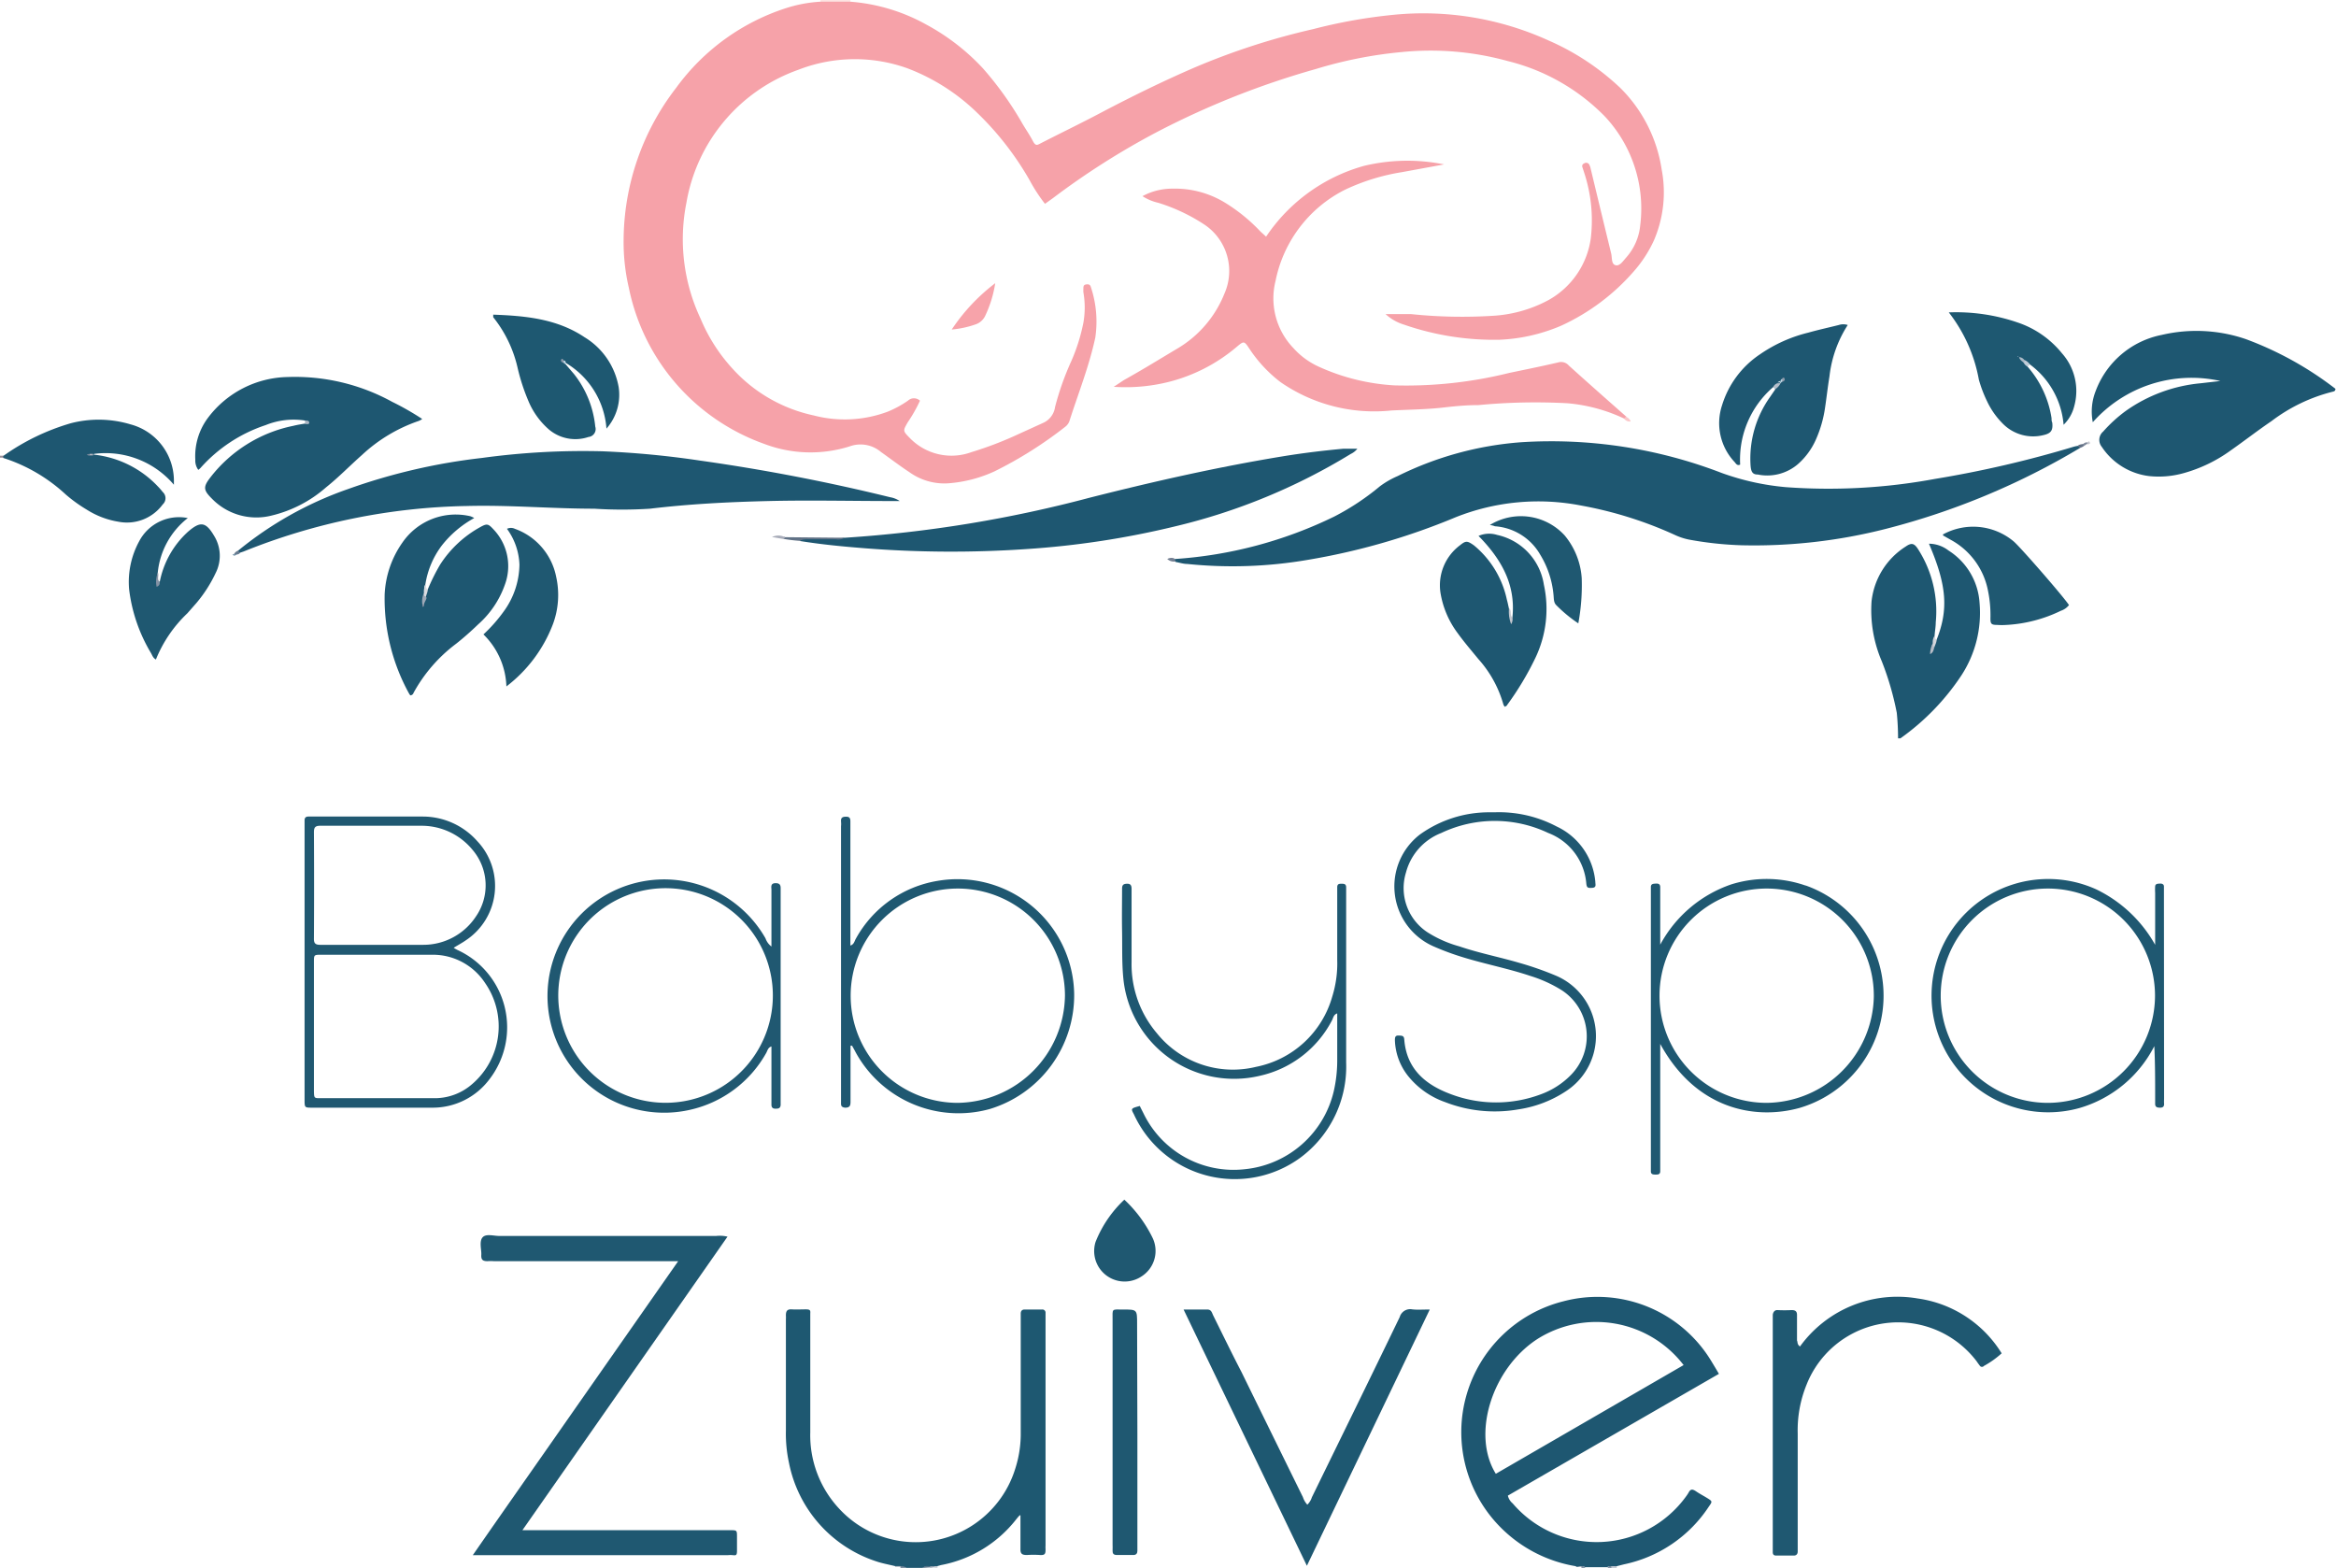 <svg id="Layer_1" data-name="Layer 1" xmlns="http://www.w3.org/2000/svg" viewBox="0 0 164.82 110.61"><path d="M63.14,115.18c-.45-.11-.91-.19-1.34-.34a9.18,9.18,0,0,1-6.13-6.93,9.74,9.74,0,0,1-.22-2.28c0-2.63,0-5.25,0-7.87a2.17,2.17,0,0,0,0-.26c0-.3.08-.45.41-.43s.7,0,1,0,.33.07.31.3v8.39a7.59,7.59,0,0,0,2,5.33,7.35,7.35,0,0,0,12.46-2.77,8,8,0,0,0,.39-2.57V97.82c0-.15,0-.31,0-.46s.07-.28.27-.28h1.24a.22.22,0,0,1,.24.24c0,.15,0,.31,0,.46v15.94a2.25,2.25,0,0,0,0,.26c0,.29,0,.45-.4.42a6.91,6.91,0,0,0-.91,0c-.33,0-.47-.07-.46-.43,0-.64,0-1.27,0-1.9,0-.15,0-.3,0-.44s-.21.15-.29.24a8.78,8.78,0,0,1-5.31,3.24l-.25.07a.35.35,0,0,1-.26.06h-.27c-.18,0-.36-.06-.52.07H63.93c-.13-.12-.29,0-.44-.07S63.24,115.27,63.14,115.18Z" transform="translate(0 -4.69)" style="fill:#1e5871"/><path d="M60,4.69v.12a2.28,2.28,0,0,1-2.11,0s0-.08,0-.12Z" transform="translate(0 -4.69)" style="fill:#fde3e2"/><path d="M65.11,115.31c.15-.19.35-.13.54-.12,0,0,0,.06,0,.08s0,0,0,0Z" transform="translate(0 -4.69)" style="fill:#557288"/><path d="M63.14,115.18h.38s.07,0,.06.07,0,0,0,0h-.39Z" transform="translate(0 -4.69)" style="fill:#b6bec9"/><path d="M63.53,115.31a.49.49,0,0,0,0-.12c.15,0,.3,0,.41.12Z" transform="translate(0 -4.69)" style="fill:#6e8398"/><path d="M111.18,115.19h.38s.07,0,.06.06,0,0,0,0h-.4Z" transform="translate(0 -4.69)" style="fill:#adb6c3"/><path d="M113.69,115.2h.38v.12h-.39c-.05,0-.06-.06,0-.08A.05.05,0,0,1,113.69,115.2Z" transform="translate(0 -4.69)" style="fill:#aeb7c3"/><path d="M0,36.84H.27a.09.09,0,0,1,0,.14H0Z" transform="translate(0 -4.69)" style="fill:#9c919c"/><path d="M65.63,115.31a.25.25,0,0,1,0-.12h.25s0,0,0,.08,0,0,0,0Z" transform="translate(0 -4.69)" style="fill:#97a4b3"/><path d="M65.89,115.31s0-.08,0-.12h.26v.13Z" transform="translate(0 -4.69)" style="fill:#c4cad3"/><path d="M111.58,115.31s0-.08,0-.11.22,0,.28.11Z" transform="translate(0 -4.69)" style="fill:#72859a"/><path d="M113.69,115.2s0,.07,0,.11h-.27C113.47,115.18,113.57,115.17,113.69,115.2Z" transform="translate(0 -4.69)" style="fill:#72859a"/><path d="M57.88,4.81H60a13.05,13.05,0,0,1,5.35,1.61,15.44,15.44,0,0,1,4,3.09,23.71,23.71,0,0,1,2.81,3.94c.24.4.5.78.71,1.18s.32.29.58.16c1.42-.73,2.86-1.42,4.27-2.17,2.15-1.13,4.33-2.2,6.55-3.16a49.31,49.31,0,0,1,8.4-2.72,36.83,36.83,0,0,1,5.6-1,21.33,21.33,0,0,1,11,1.81,17.56,17.56,0,0,1,5.06,3.35,10.25,10.25,0,0,1,2.91,5.74,8.56,8.56,0,0,1-.54,5,8.86,8.86,0,0,1-1.42,2.19,15.17,15.17,0,0,1-5.11,3.83,12.35,12.35,0,0,1-4.37,1,19.4,19.4,0,0,1-6.75-1.07,3.36,3.36,0,0,1-1.29-.74c.6,0,1.2,0,1.79,0a34.65,34.65,0,0,0,5.94.11,9.4,9.4,0,0,0,3.75-1.09,5.91,5.91,0,0,0,3-4.36,10.75,10.75,0,0,0-.47-4.65l-.12-.37a.2.2,0,0,1,.12-.27.25.25,0,0,1,.35.06,1.08,1.08,0,0,1,.11.3q.72,3,1.45,6c.07.29,0,.73.3.82s.54-.3.75-.53a4,4,0,0,0,1-2.3,9.5,9.5,0,0,0-2.53-7.7A14.41,14.41,0,0,0,106.39,9a20.43,20.43,0,0,0-7.46-.64,30.25,30.25,0,0,0-6.09,1.2A58.56,58.56,0,0,0,81.64,14a53.68,53.68,0,0,0-7.35,4.67l-.56.4a11.53,11.53,0,0,1-1.07-1.64A21.19,21.19,0,0,0,69,12.7a14.33,14.33,0,0,0-5-3.2,11,11,0,0,0-7.69.12A12.11,12.11,0,0,0,48.43,19a13.15,13.15,0,0,0,1,8.17,12.1,12.1,0,0,0,2.2,3.47A10.77,10.77,0,0,0,57.41,34a8.66,8.66,0,0,0,5.21-.26,7.39,7.39,0,0,0,1.44-.78.62.62,0,0,1,.85,0,10.39,10.39,0,0,1-.86,1.52c-.35.61-.35.61.14,1.11a4.09,4.09,0,0,0,4.35,1,25.3,25.3,0,0,0,3.36-1.29l1.67-.76a1.44,1.44,0,0,0,.87-1.13,19.86,19.86,0,0,1,1.16-3.27,13,13,0,0,0,.84-2.68,6.21,6.21,0,0,0,0-2.15,2.13,2.13,0,0,1,0-.25c0-.14,0-.27.18-.3s.3,0,.35.19a7.69,7.69,0,0,1,.31,3.56c-.43,2-1.18,3.88-1.8,5.81a.88.88,0,0,1-.32.48,28.66,28.66,0,0,1-5,3.15,9.45,9.45,0,0,1-3.27.84A4.23,4.23,0,0,1,64.16,38c-.67-.44-1.31-.93-2-1.42a2.23,2.23,0,0,0-2.2-.4A9.19,9.19,0,0,1,53.9,36a14.82,14.82,0,0,1-9.53-11A14.21,14.21,0,0,1,44,21.63a17.7,17.7,0,0,1,3.72-10.76,15.44,15.44,0,0,1,7.72-5.6A9.74,9.74,0,0,1,57.88,4.81Z" transform="translate(0 -4.69)" style="fill:#f6a2a9"/><path d="M146.75,36.3A51.49,51.49,0,0,1,133.07,42a37.57,37.57,0,0,1-10.19,1.16,24.47,24.47,0,0,1-3.71-.4,4.41,4.41,0,0,1-1-.33,27.81,27.81,0,0,0-6.6-2.07,15.76,15.76,0,0,0-8.88.83,47.22,47.22,0,0,1-10.42,3,31.35,31.35,0,0,1-8.49.29c-.26,0-.51-.08-.77-.13-.07,0-.2-.08-.12-.22a30.2,30.2,0,0,0,11.26-3A17.57,17.57,0,0,0,97.36,39a6.24,6.24,0,0,1,1.25-.72,23.47,23.47,0,0,1,8.73-2.39,33.45,33.45,0,0,1,14.14,2.17,17.92,17.92,0,0,0,4.52,1,41.22,41.22,0,0,0,10.52-.58,77.21,77.21,0,0,0,9.82-2.28,2.21,2.21,0,0,1,.25-.05C146.74,36.1,146.77,36.18,146.75,36.3Z" transform="translate(0 -4.69)" style="fill:#1e5771"/><path d="M114.59,34.22a11.72,11.72,0,0,0-4-1.08,42.33,42.33,0,0,0-6.27.13c-.85,0-1.7.08-2.55.18-1.19.13-2.39.14-3.59.2a11.61,11.61,0,0,1-7.83-2,9.66,9.66,0,0,1-2.18-2.33c-.39-.59-.4-.59-.92-.15a11.92,11.92,0,0,1-4.85,2.48,12.53,12.53,0,0,1-3.82.33c.33-.21.55-.37.78-.51,1.28-.71,2.52-1.48,3.78-2.23a7.89,7.89,0,0,0,3.25-3.83,3.94,3.94,0,0,0-1.36-4.84A12.77,12.77,0,0,0,81.73,19a3.44,3.44,0,0,1-1.12-.47A4.4,4.4,0,0,1,82.72,18,6.78,6.78,0,0,1,86.45,19,12.16,12.16,0,0,1,88.91,21c.12.12.26.23.42.39a12.27,12.27,0,0,1,6.92-5,13.08,13.08,0,0,1,5.64-.1l-3,.55a14.79,14.79,0,0,0-4,1.24A9.22,9.22,0,0,0,90,24.5a5.06,5.06,0,0,0,1.25,4.74,5.42,5.42,0,0,0,1.84,1.34,14.9,14.9,0,0,0,5.31,1.3,30.2,30.2,0,0,0,8.09-.88c1.15-.24,2.3-.47,3.45-.74a.72.72,0,0,1,.75.22c1.34,1.21,2.7,2.41,4.06,3.61C114.75,34.21,114.73,34.27,114.59,34.22Z" transform="translate(0 -4.69)" style="fill:#f6a2a9"/><path d="M16.8,43.54a25.36,25.36,0,0,1,7.74-4.34A42.17,42.17,0,0,1,34,37a52.62,52.62,0,0,1,8.51-.47,64.09,64.09,0,0,1,6.91.66,135,135,0,0,1,13.38,2.58,1.7,1.7,0,0,1,.68.27h-.52c-2.91,0-5.82-.07-8.73,0s-5.59.21-8.37.54a30.32,30.32,0,0,1-3.93,0c-3,0-6-.27-9-.19A44.11,44.11,0,0,0,17.19,43.6l-.24.08C16.81,43.72,16.77,43.66,16.8,43.54Z" transform="translate(0 -4.69)" style="fill:#1e5771"/><path d="M156.66,31.57a9.31,9.31,0,0,0-9,2.91,3.94,3.94,0,0,1,.21-2.22,6.27,6.27,0,0,1,4.65-3.94,10.76,10.76,0,0,1,5.95.3,23.9,23.9,0,0,1,6.31,3.5c0,.16-.1.18-.17.2a11.94,11.94,0,0,0-4.34,2.08c-1,.68-1.91,1.39-2.88,2.07a10.38,10.38,0,0,1-3.35,1.61,6.49,6.49,0,0,1-2.4.2,4.69,4.69,0,0,1-3.35-2.07.77.77,0,0,1,.1-1.07,10.05,10.05,0,0,1,1.6-1.46,10.85,10.85,0,0,1,5.29-1.95Z" transform="translate(0 -4.69)" style="fill:#1e5771"/><path d="M51.33,91.94,36.86,112.65H51.52c.47,0,.48,0,.48.46s0,.66,0,1-.09.32-.31.3-.22,0-.33,0h-18c2.44-3.52,4.85-6.94,7.24-10.37l7.25-10.37h-13a3.53,3.53,0,0,0-.46,0c-.37,0-.45-.14-.43-.46s-.16-.92.08-1.21.78-.11,1.19-.11H50.53A2.32,2.32,0,0,1,51.33,91.94Z" transform="translate(0 -4.69)" style="fill:#1f5871"/><path d="M21.52,34.36a5.24,5.24,0,0,0-2.77.32,10.61,10.61,0,0,0-4.58,3,1,1,0,0,1-.18.16,1.11,1.11,0,0,1-.21-.72,4.51,4.51,0,0,1,.93-3,7.2,7.2,0,0,1,5.59-2.83,14.24,14.24,0,0,1,7.37,1.75,19.54,19.54,0,0,1,2.12,1.21,1.08,1.08,0,0,1-.25.14,11.13,11.13,0,0,0-4,2.4c-.85.75-1.64,1.57-2.53,2.28a9,9,0,0,1-3.87,2,4.37,4.37,0,0,1-4.21-1.22c-.58-.58-.6-.81-.1-1.46a9.88,9.88,0,0,1,5.88-3.66c.27-.07.56-.11.83-.16Q21.69,34.48,21.52,34.36Z" transform="translate(0 -4.69)" style="fill:#1e5771"/><path d="M59.6,42.63A89.61,89.61,0,0,0,76.9,39.8c4.51-1.14,9-2.16,13.64-2.92,1.41-.23,2.82-.4,4.23-.53.3,0,.6,0,1,0a1.32,1.32,0,0,1-.47.37,42.6,42.6,0,0,1-12.36,5.1,61.42,61.42,0,0,1-10.54,1.61A78,78,0,0,1,61,43.37c-1.52-.12-3-.26-4.56-.51.09-.34.36-.16.54-.17C57.86,42.64,58.73,42.74,59.6,42.63Z" transform="translate(0 -4.69)" style="fill:#1e5771"/><path d="M136.64,49.83c.85-2.15.72-3.85-.54-6.78a2.28,2.28,0,0,1,1.38.48,4.72,4.72,0,0,1,2.19,3.69,8.07,8.07,0,0,1-1.28,5.12,16.82,16.82,0,0,1-4.3,4.44s-.08,0-.17,0a17.93,17.93,0,0,0-.09-1.8,20.55,20.55,0,0,0-1.06-3.64,9.12,9.12,0,0,1-.72-4.22,5.25,5.25,0,0,1,2.41-3.87c.42-.29.61-.24.9.23a8.1,8.1,0,0,1,1.22,5.12c0,.31-.06.61-.08.92s0,.34,0,.51a1.27,1.27,0,0,0-.06.18c0,.06,0,.12,0,.18s0-.09,0-.14A1.05,1.05,0,0,1,136.64,49.83Z" transform="translate(0 -4.69)" style="fill:#1e5771"/><path d="M30.18,46.28a14.25,14.25,0,0,1,.87-1.75,7.9,7.9,0,0,1,2.85-2.66c.45-.25.55-.23.9.15a3.75,3.75,0,0,1,.83,3.9,6.71,6.71,0,0,1-1.88,2.81c-.5.48-1,.93-1.57,1.38a10.81,10.81,0,0,0-3,3.46.25.25,0,0,1-.23.18,1.26,1.26,0,0,1-.09-.13,13.87,13.87,0,0,1-1.72-7,6.89,6.89,0,0,1,1.26-3.66,4.56,4.56,0,0,1,4.78-1.85,1.36,1.36,0,0,1,.28.13,7.46,7.46,0,0,0-2.29,1.94,6.12,6.12,0,0,0-1.16,2.75c-.14.2,0,.43-.05.64a5.78,5.78,0,0,0-.14.7,1.27,1.27,0,0,1,0,.2c0-.05,0-.1,0-.15s.07-.33.07-.51A1.15,1.15,0,0,1,30.18,46.28Z" transform="translate(0 -4.69)" style="fill:#1e5771"/><path d="M100.88,97.08l-8.67,18.08c-2.92-6.07-5.78-12-8.7-18.08h1.67c.3,0,.33.24.42.42.66,1.33,1.31,2.67,2,4q2.16,4.41,4.33,8.82a1.45,1.45,0,0,0,.31.53,1.23,1.23,0,0,0,.32-.52c2.07-4.24,4.15-8.47,6.2-12.72a.77.77,0,0,1,.89-.54C100,97.11,100.38,97.08,100.88,97.08Z" transform="translate(0 -4.69)" style="fill:#1e5871"/><path d="M127,99.69a8.48,8.48,0,0,1,8.3-3.39,8.31,8.31,0,0,1,5.93,3.87,6.45,6.45,0,0,1-1.25.89.18.18,0,0,1-.28,0c-.08-.11-.16-.21-.23-.32a6.95,6.95,0,0,0-12,1.63,8.53,8.53,0,0,0-.63,3.46c0,2.62,0,5.25,0,7.87,0,.15,0,.31,0,.46s-.08.28-.27.28h-1.25c-.16,0-.24-.07-.24-.24s0-.26,0-.39v-16c0-.11,0-.22,0-.33s.07-.37.33-.36a9.2,9.2,0,0,0,1,0c.29,0,.39.11.38.38q0,.89,0,1.77C126.85,99.37,126.78,99.53,127,99.69Z" transform="translate(0 -4.69)" style="fill:#1f5871"/><path d="M125.11,32a6.74,6.74,0,0,0-2.33,5.47c-.22.1-.3-.08-.39-.18a4,4,0,0,1-.89-4,6.67,6.67,0,0,1,2.69-3.61,10.27,10.27,0,0,1,3.39-1.52c.71-.2,1.44-.36,2.16-.54a1,1,0,0,1,.63,0,8.44,8.44,0,0,0-1.29,3.63c-.12.73-.2,1.47-.31,2.2a8.48,8.48,0,0,1-.65,2.26,5,5,0,0,1-1.27,1.73,3.32,3.32,0,0,1-2.82.73c-.39,0-.49-.2-.52-.7a7.49,7.49,0,0,1,1.37-4.76l.37-.54c0-.2.17-.29.3-.4a.93.93,0,0,0,.14-.14l0,0h-.06a.16.16,0,0,1-.07.11,1.07,1.07,0,0,1-.16.14A2.11,2.11,0,0,1,125.11,32Z" transform="translate(0 -4.69)" style="fill:#1e5771"/><path d="M106.71,48.25c.25-2.33-.8-4.13-2.39-5.75a1.87,1.87,0,0,1,1.31-.07,4.25,4.25,0,0,1,3.3,3.51,8,8,0,0,1-.6,5.17,20.93,20.93,0,0,1-2,3.33c0,.05-.1.07-.15.12a.51.51,0,0,1-.11-.18,8.08,8.08,0,0,0-1.76-3.19c-.5-.61-1-1.19-1.47-1.84a6.47,6.47,0,0,1-1.21-2.87A3.52,3.52,0,0,1,103,43.17c.42-.34.52-.34,1,0A6.79,6.79,0,0,1,106.32,47c.06.21.1.43.15.64s0,.52.13.75c0-.06,0,.23.05,0A.24.24,0,0,1,106.71,48.25Z" transform="translate(0 -4.69)" style="fill:#1e5771"/><path d="M.23,37l0-.14A15.79,15.79,0,0,1,5,34.55a7.82,7.82,0,0,1,4.21.08,4.12,4.12,0,0,1,3.06,3.89c0,.08,0,.16,0,.37a6.33,6.33,0,0,0-5.62-2.18c-.06.07-.15.06-.23.06s-.16,0-.23,0a.4.4,0,0,1,.24,0,.37.37,0,0,1,.23,0A7.27,7.27,0,0,1,11.13,39a4.36,4.36,0,0,1,.35.4.59.59,0,0,1,0,.88,3.13,3.13,0,0,1-3.12,1.22,5.94,5.94,0,0,1-2.25-.86,10.31,10.31,0,0,1-1.48-1.07A11.74,11.74,0,0,0,.23,37Z" transform="translate(0 -4.69)" style="fill:#1e5771"/><path d="M39.9,30.38l.6.7A7.1,7.1,0,0,1,42,34.79a.56.56,0,0,1-.48.73A2.89,2.89,0,0,1,38.74,35a5.42,5.42,0,0,1-1.45-2,14.15,14.15,0,0,1-.77-2.36,8.85,8.85,0,0,0-1.72-3.57s0-.08,0-.18c2.27.08,4.5.29,6.44,1.59A5.15,5.15,0,0,1,43.65,32a3.61,3.61,0,0,1-.86,2.93,5.88,5.88,0,0,0-2.88-4.64.15.15,0,0,1-.11,0l0,.05h.06A.16.16,0,0,0,39.9,30.38Z" transform="translate(0 -4.69)" style="fill:#1e5871"/><path d="M143.06,30.56a7.17,7.17,0,0,1,1.69,3.63c0,.11,0,.21.05.32.06.55-.09.76-.63.88a3,3,0,0,1-2.84-.79A5.6,5.6,0,0,1,140.2,33a9.09,9.09,0,0,1-.58-1.53,10.84,10.84,0,0,0-2.12-4.74,13.36,13.36,0,0,1,4.85.71,6.81,6.81,0,0,1,3.13,2.17,4,4,0,0,1,.87,3.74,2.75,2.75,0,0,1-.75,1.31,5.89,5.89,0,0,0-2.38-4.26,1.41,1.41,0,0,1-.42-.22,1.76,1.76,0,0,0-.3-.24.08.08,0,0,1-.06-.09s0,.07.05.09.22.21.35.29A.47.47,0,0,1,143.06,30.56Z" transform="translate(0 -4.69)" style="fill:#1e5871"/><path d="M80.42,82.72c.08.17.17.34.26.52a7.06,7.06,0,0,0,7.16,3.94,7.18,7.18,0,0,0,6.27-5.52,9.76,9.76,0,0,0,.24-2.08c0-1.12,0-2.23,0-3.39-.26.08-.28.32-.37.49a7.59,7.59,0,0,1-5.09,3.91,7.85,7.85,0,0,1-9.63-6.86c-.11-1.12-.07-2.23-.09-3.34s0-2,0-3c0-.25.08-.34.34-.35s.33.12.33.36c0,1.73,0,3.45,0,5.18a7.5,7.5,0,0,0,1.78,5,6.88,6.88,0,0,0,7,2.38A7,7,0,0,0,94,75a7.87,7.87,0,0,0,.35-2.59c0-1.49,0-3,0-4.46,0-.22,0-.44,0-.66s.11-.25.29-.25.35,0,.34.28v.39c0,4,0,8,0,11.94a8,8,0,0,1-3.22,6.71A7.83,7.83,0,0,1,80,83.3C79.78,82.9,79.79,82.89,80.42,82.72Z" transform="translate(0 -4.69)" style="fill:#1f5871"/><path d="M11.27,45.75a6.44,6.44,0,0,1,2-3.55c.87-.75,1.25-.7,1.84.3a2.68,2.68,0,0,1,.1,2.63,9.54,9.54,0,0,1-1.34,2.09l-.65.74A9.27,9.27,0,0,0,11,51.22c-.21-.11-.26-.31-.35-.46a11.38,11.38,0,0,1-1.54-4.49,6,6,0,0,1,.72-3.41,3.17,3.17,0,0,1,3.42-1.62,5.58,5.58,0,0,0-2.12,3.86C11.05,45.62,11.06,45.64,11.27,45.75Z" transform="translate(0 -4.69)" style="fill:#1f5871"/><path d="M105.47,62a8.7,8.7,0,0,1,4.36,1,4.76,4.76,0,0,1,2.73,3.9c0,.19.1.41-.22.43s-.39,0-.42-.35a4.18,4.18,0,0,0-2.68-3.52,8.8,8.8,0,0,0-7.55,0,4.12,4.12,0,0,0-2.49,2.79,3.73,3.73,0,0,0,1.51,4.21,8.25,8.25,0,0,0,2.26,1c1.41.48,2.87.76,4.29,1.18a22.3,22.3,0,0,1,2.53.89,4.63,4.63,0,0,1,.74,8.12,8.29,8.29,0,0,1-3.4,1.31,9.67,9.67,0,0,1-5.16-.51,5.81,5.81,0,0,1-2.64-1.87,4.28,4.28,0,0,1-.91-2.48c0-.18,0-.36.25-.35s.39,0,.41.28c.16,2.06,1.47,3.18,3.27,3.85a9,9,0,0,0,6.41,0,5.69,5.69,0,0,0,2.07-1.34,3.88,3.88,0,0,0-.66-6,9.46,9.46,0,0,0-2.21-1c-1.55-.52-3.17-.83-4.73-1.31a18.52,18.52,0,0,1-2.15-.8,4.62,4.62,0,0,1-.9-7.86A8.36,8.36,0,0,1,105.07,62Z" transform="translate(0 -4.69)" style="fill:#1f5871"/><path d="M80.25,105.79v7.87c0,.15,0,.31,0,.46s-.08.28-.27.28c-.4,0-.79,0-1.18,0-.24,0-.31-.11-.3-.32s0-.27,0-.4V97.82c0-.83-.09-.74.73-.74,1,0,1,0,1,1Z" transform="translate(0 -4.69)" style="fill:#1f5871"/><path d="M137.08,42.4a4.45,4.45,0,0,1,5,.49c.49.42,3.52,3.9,3.9,4.49a1.21,1.21,0,0,1-.57.4,10,10,0,0,1-3.84,1,4.75,4.75,0,0,1-.65,0c-.46,0-.49-.09-.48-.57a8.45,8.45,0,0,0-.17-1.82,5.2,5.2,0,0,0-2.66-3.63l-.51-.29S137.09,42.41,137.08,42.4Z" transform="translate(0 -4.69)" style="fill:#1f5871"/><path d="M34.11,49.45a10.72,10.72,0,0,0,1.43-1.62,5.72,5.72,0,0,0,1.11-3.3A4.55,4.55,0,0,0,35.77,42a.64.64,0,0,1,.56,0,4.52,4.52,0,0,1,2.91,3.38A5.89,5.89,0,0,1,39,48.76a10,10,0,0,1-3.27,4.36A5.38,5.38,0,0,0,34.11,49.45Z" transform="translate(0 -4.69)" style="fill:#1f5871"/><path d="M79.33,89.33a9.21,9.21,0,0,1,2,2.71,2.13,2.13,0,0,1-.78,2.7,2.15,2.15,0,0,1-3.25-2.43A8.25,8.25,0,0,1,79.33,89.33Z" transform="translate(0 -4.69)" style="fill:#1f5871"/><path d="M105.12,41.73a4.18,4.18,0,0,1,5.28.74,5.26,5.26,0,0,1,1.2,3,14.61,14.61,0,0,1-.24,3.2,9.93,9.93,0,0,1-1.54-1.27c-.21-.19-.18-.48-.21-.74a6.55,6.55,0,0,0-.94-2.84,4,4,0,0,0-3.19-2C105.4,41.79,105.32,41.76,105.12,41.73Z" transform="translate(0 -4.69)" style="fill:#1f5871"/><path d="M70.22,24.67A8.34,8.34,0,0,1,69.5,27a1.17,1.17,0,0,1-.62.56,6.92,6.92,0,0,1-1.73.38A13.46,13.46,0,0,1,70.22,24.67Z" transform="translate(0 -4.69)" style="fill:#f7a3aa"/><path d="M59.6,42.63a.88.88,0,0,1-.63.11H57c-.19,0-.39,0-.56.11a11.13,11.13,0,0,1-1.16-.14c0-.12,0-.17.11-.12Z" transform="translate(0 -4.69)" style="fill:#617286"/><path d="M11.27,45.75c0,.13,0,.26-.22.34a1.67,1.67,0,0,1,.09-1C11.23,45.31,11.05,45.57,11.27,45.75Z" transform="translate(0 -4.69)" style="fill:#8492a4"/><path d="M106.71,48.25a.63.63,0,0,1-.09.48,2.51,2.51,0,0,1-.15-1.13C106.69,47.76,106.49,48.08,106.71,48.25Z" transform="translate(0 -4.69)" style="fill:#c5c7cf"/><path d="M55.4,42.6l-.11.12-.82-.14A1,1,0,0,1,55.4,42.6Z" transform="translate(0 -4.69)" style="fill:#a8acb9"/><path d="M30.18,46.28c0,.2-.1.35-.13.53-.25,0-.17-.15-.14-.28a1.13,1.13,0,0,1,.14-.65C30.09,46,30,46.18,30.18,46.28Z" transform="translate(0 -4.69)" style="fill:#dadce1"/><path d="M136.64,49.83c0,.19-.1.34-.15.51-.25,0-.15-.15-.12-.27a.81.81,0,0,1,.13-.53C136.53,49.64,136.52,49.77,136.64,49.83Z" transform="translate(0 -4.69)" style="fill:#d5d7dd"/><path d="M125.11,32a.47.47,0,0,1,.3-.27l.16,0,.06,0a1,1,0,0,1-.38.42Z" transform="translate(0 -4.69)" style="fill:#b5bfcb"/><path d="M82.84,44.08l.12.22a.68.68,0,0,1-.6-.17A.59.59,0,0,1,82.84,44.08Z" transform="translate(0 -4.69)" style="fill:#737f92"/><path d="M142.83,30.09a.8.8,0,0,1,.39.31l-.16.16a.63.63,0,0,1-.26-.25A.16.16,0,0,1,142.83,30.09Z" transform="translate(0 -4.69)" style="fill:#c1cdd8"/><path d="M114.59,34.22l.13-.13a.64.64,0,0,1,.34.33A.46.46,0,0,1,114.59,34.22Z" transform="translate(0 -4.69)" style="fill:#fac8ca"/><path d="M21.52,34.36c.14,0,.3,0,.3.15s-.18.1-.3.09Z" transform="translate(0 -4.69)" style="fill:#aab6c4"/><path d="M16.8,43.54l.15.14a.29.29,0,0,1-.25.13.14.14,0,0,1-.2,0A.5.5,0,0,1,16.8,43.54Z" transform="translate(0 -4.69)" style="fill:#677b90"/><path d="M146.75,36.3l-.16-.14c.11-.13.28-.12.42-.15a.11.11,0,0,1,0,.11s0,.06,0,.06Z" transform="translate(0 -4.69)" style="fill:#617085"/><path d="M147,36.18V36a.34.34,0,0,1,.27-.1.09.09,0,0,1,0,.1s0,0,0,0Z" transform="translate(0 -4.69)" style="fill:#7f899b"/><path d="M147.28,36.05v-.14c.05-.06.13-.14.17,0S147.38,36,147.28,36.05Z" transform="translate(0 -4.69)" style="fill:#c4c6ce"/><path d="M16.5,43.79l.2,0c-.07.08-.14.15-.25.07S16.45,43.81,16.5,43.79Z" transform="translate(0 -4.69)" style="fill:#7896ab"/><path d="M6.3,36.71h.26a.21.21,0,0,1,0,.11H6.31s-.07,0,0-.07S6.29,36.71,6.3,36.71Z" transform="translate(0 -4.69)" style="fill:#b6b6c0"/><path d="M39.77,30.13c.07,0,.13,0,.14.12a.19.19,0,0,1,0,.13l-.13-.09C39.71,30.23,39.71,30.18,39.77,30.13Z" transform="translate(0 -4.69)" style="fill:#c1d9e7"/><path d="M120.45,110.38c-.26-.16-.53-.3-.78-.47s-.39-.18-.53.09a2.53,2.53,0,0,1-.18.27,7.79,7.79,0,0,1-12.23.49,1,1,0,0,1-.34-.55l14.89-8.59c-.19-.33-.36-.61-.53-.89a9.39,9.39,0,0,0-10.44-4.23,9.52,9.52,0,0,0-4.59,15.79,9.71,9.71,0,0,0,5.46,2.9c.1.08.22,0,.33,0s.24,0,.33.07h1.57c.1-.1.22-.06.33-.07s.23,0,.33,0l.51-.13a9.48,9.48,0,0,0,6-4.09C120.83,110.62,120.82,110.61,120.45,110.38Zm-14.91-1.71c-1.72-2.76-.29-7.38,2.89-9.48A7.77,7.77,0,0,1,118.79,101Z" transform="translate(0 -4.69)" style="fill:#1e5771"/><path d="M136.37,50.07c0,.1,0,.2.12.27-.07.17-.05.38-.31.5A1.75,1.75,0,0,1,136.37,50.07Z" transform="translate(0 -4.69)" style="fill:#b6bcc7"/><path d="M29.91,46.53c0,.1,0,.22.14.28s-.11.34-.13.52-.08.07-.12,0A1.38,1.38,0,0,1,29.91,46.53Z" transform="translate(0 -4.69)" style="fill:#9ea9b7"/><path d="M29.8,47.33a.24.24,0,0,0,.12,0c0,.07,0,.17-.08.17S29.82,47.39,29.8,47.33Z" transform="translate(0 -4.69)" style="fill:#7f8c9e"/><path d="M125.75,31.42c0-.09.14-.13.17,0s-.07.17-.17.21A.13.13,0,0,1,125.75,31.42Z" transform="translate(0 -4.69)" style="fill:#909cac"/><path d="M125.75,31.42v.18l-.12.12,0,0a.07.07,0,0,1,0-.1C125.62,31.49,125.68,31.45,125.75,31.42Z" transform="translate(0 -4.69)" style="fill:#bbd4e3"/><path d="M125.61,31.57a.34.34,0,0,1,0,.1l-.19,0A.34.34,0,0,1,125.61,31.57Z" transform="translate(0 -4.69)" style="fill:#d0e2ed"/><path d="M6.3,36.71s0,.08,0,.11-.16,0-.16-.07Z" transform="translate(0 -4.69)" style="fill:#7a889a"/><path d="M32.31,71.73a2.43,2.43,0,0,1-.3-.17c.3-.19.59-.34.86-.53a4.6,4.6,0,0,0,.8-7,5.14,5.14,0,0,0-3.84-1.73c-2.6,0-5.2,0-7.8,0h-.27c-.19,0-.27.09-.27.27s0,.35,0,.53V82.27c0,.56,0,.57.52.57h8.52a5,5,0,0,0,4-2,6,6,0,0,0-2.24-9.12ZM22.15,63.4c0-.33.09-.45.44-.45,2.4,0,4.81,0,7.21,0a4.65,4.65,0,0,1,3.55,1.71,3.86,3.86,0,0,1,.23,4.69,4.44,4.44,0,0,1-3.71,2c-1.18,0-2.36,0-3.54,0h0c-1.25,0-2.49,0-3.74,0-.34,0-.45-.11-.44-.45Q22.17,67.18,22.15,63.4ZM33.32,81.17a4,4,0,0,1-2.58,1c-2.71,0-5.42,0-8.13,0-.44,0-.45,0-.46-.49V72.56c0-.5,0-.51.51-.51h7.86a4.4,4.4,0,0,1,3.71,2A5.36,5.36,0,0,1,33.32,81.17Z" transform="translate(0 -4.69)" style="fill:#205871"/><path d="M39.77,30.13v.16c-.1,0-.23-.11-.18-.22S39.73,30,39.77,30.13Z" transform="translate(0 -4.69)" style="fill:#8e9bac"/><path d="M142.83,30.09l0,.22c-.15-.12-.32-.22-.37-.42h0A.45.45,0,0,1,142.83,30.09Z" transform="translate(0 -4.69)" style="fill:#abb9c6"/><path d="M142.43,29.89l-.1-.05c.09-.08.08,0,.09.05Z" transform="translate(0 -4.69)" style="fill:#7b9ab0"/><path d="M66.14,66.84a8.08,8.08,0,0,0-5.75,4.07c-.1.16-.12.41-.39.49V62.63c0-.21-.06-.32-.3-.32s-.38.06-.36.33,0,.26,0,.39V82.57c0,.2.12.25.29.27.36,0,.38-.18.38-.44,0-1.31,0-2.62,0-3.93l.11,0c.08.15.17.3.25.46a8.27,8.27,0,0,0,9.48,4,8.39,8.39,0,0,0,5.94-8.12A8.24,8.24,0,0,0,66.14,66.84ZM67.55,82.5a7.56,7.56,0,1,1,7.59-7.58A7.67,7.67,0,0,1,67.55,82.5Z" transform="translate(0 -4.69)" style="fill:#1f5871"/><path d="M127.37,67.16a8.35,8.35,0,0,0-5.23-.07,9,9,0,0,0-5,4.25V67.28c0-.2-.11-.26-.29-.25s-.37,0-.37.24V87.34c0,.21.17.22.33.22s.32,0,.33-.22v-9c2.53,4.63,6.69,5.38,9.82,4.52a8.25,8.25,0,0,0,.46-15.69ZM124.64,82.5A7.56,7.56,0,1,1,132.21,75,7.65,7.65,0,0,1,124.64,82.5Z" transform="translate(0 -4.69)" style="fill:#1f5871"/><path d="M54.73,67c-.41,0-.29.31-.3.52,0,1,0,2,0,2.95v1a1.23,1.23,0,0,1-.42-.58A8.23,8.23,0,1,0,48.64,83a8.21,8.21,0,0,0,5.41-4c.1-.16.12-.4.38-.48v4.11c0,.18.08.28.27.28s.36,0,.38-.26V67.5C55.08,67.26,55.12,67,54.73,67Zm-8.5,15.46a7.57,7.57,0,1,1,1.46-15.07,7.57,7.57,0,0,1-1.46,15.07Z" transform="translate(0 -4.69)" style="fill:#205871"/><path d="M152.68,67.69c0-.16,0-.31,0-.46s-.13-.21-.28-.2-.32,0-.34.19a3.57,3.57,0,0,0,0,.46v3.67a9.49,9.49,0,0,0-4.15-3.91,8.23,8.23,0,1,0-1.21,15.43A8.63,8.63,0,0,0,152,78.5c.06,1.2.06,2.37.06,3.54v.53c0,.24.16.27.35.27s.29-.08.28-.27,0-.26,0-.39ZM144.47,82.5a7.56,7.56,0,1,1,7.58-7.58A7.58,7.58,0,0,1,144.47,82.5Z" transform="translate(0 -4.69)" style="fill:#1f5871"/></svg>